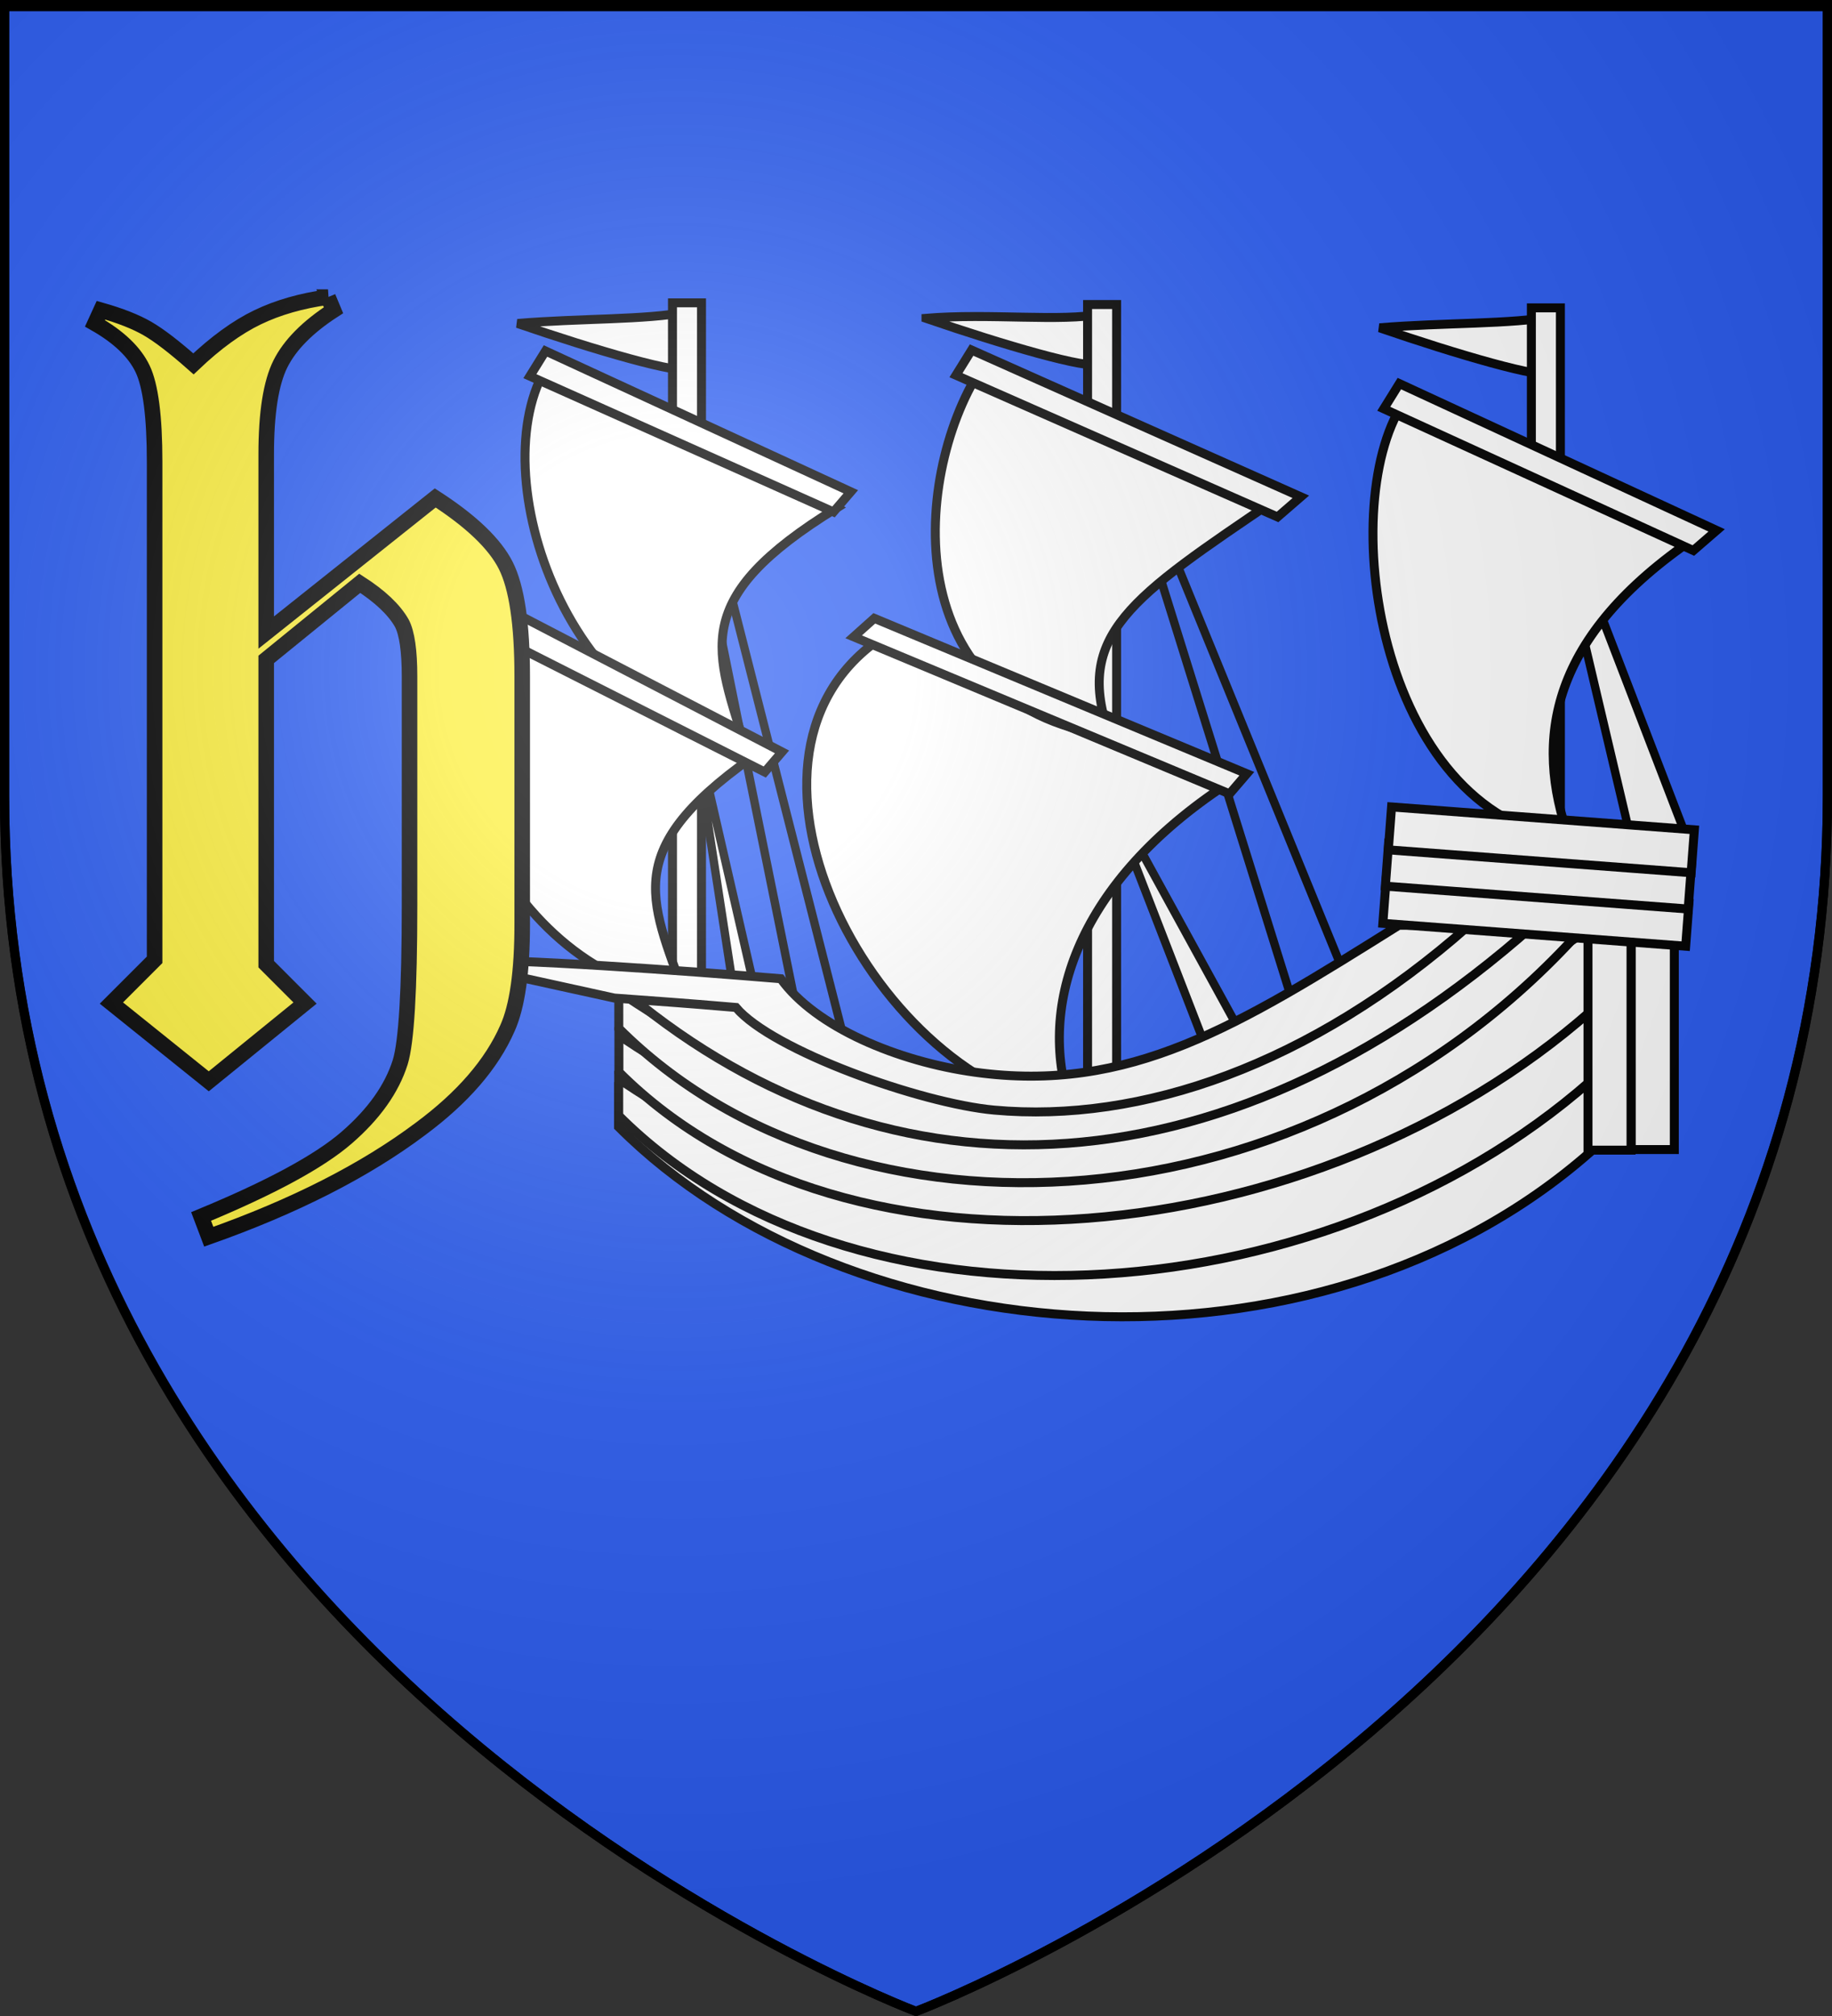 <svg xmlns="http://www.w3.org/2000/svg" xmlns:xlink="http://www.w3.org/1999/xlink" width="600" height="660" version="1.0"><rect width="100%" height="100%" fill="#333333" stroke="none"/><desc>Flag of Canton of Valais (Wallis)</desc><defs><radialGradient xlink:href="#b" id="e" cx="221.445" cy="226.331" r="300" fx="221.445" fy="226.331" gradientTransform="matrix(1.353 0 0 1.349 -77.63 -85.747)" gradientUnits="userSpaceOnUse"/><linearGradient id="b"><stop offset="0" style="stop-color:white;stop-opacity:.314"/><stop offset=".19" style="stop-color:white;stop-opacity:.251"/><stop offset=".6" style="stop-color:#6b6b6b;stop-opacity:.125"/><stop offset="1" style="stop-color:black;stop-opacity:.125"/></linearGradient></defs><g style="display:inline"><path d="M300 658.5s298.5-112.436 298.5-398.182V1.5H1.5v258.818C1.5 546.064 300 658.5 300 658.5z" style="fill:#2b5df2;fill-opacity:1;fill-rule:evenodd;stroke:#000;stroke-width:3;stroke-linecap:butt;stroke-linejoin:miter;stroke-miterlimit:4;stroke-opacity:1;stroke-dasharray:none"/><g style="fill:#fff"><path d="m242 56.333 76.19 186.508M245.968 79.35l53.969 173.016m127.777-67.46-47.619-123.81 29.365 124.603M95.175 52.365l53.174 208.73m-30.952-20.635-22.222-96.825 14.285 92.857m173.016 21.429-49.206-89.683 34.127 88.095" style="fill:#fff;stroke:#000;stroke-width:2.8;stroke-linecap:butt;stroke-linejoin:miter;stroke-miterlimit:4;stroke-opacity:1" transform="translate(132.888 91.205)scale(.979)"/><path d="m92 53.159 40.476 200" style="fill:#fff;stroke:#000;stroke-width:2.8;stroke-linecap:butt;stroke-linejoin:miter;stroke-miterlimit:4;stroke-opacity:1;stroke-dasharray:none" transform="translate(132.888 91.205)scale(.979)"/><path d="M37.403 15.008c21.125-1.766 43.038-1.14 56.433-3.836 3.323 1.607 1.782 15.815 1.183 18.957-2.254 2.442-32.49-6.458-57.616-15.121z" style="fill:#fff;fill-opacity:1;fill-rule:evenodd;stroke:#000;stroke-width:3;stroke-linecap:butt;stroke-linejoin:miter;stroke-miterlimit:4;stroke-opacity:1;stroke-dasharray:none" transform="translate(132.888 91.205)scale(.979)"/><path d="M89.227 8.109v260.724h9.714V8.109zM174.036 13.28c21.125-1.765 45.418 1.243 58.813-1.454 3.324 1.607-.599 13.434-1.198 16.576-2.254 2.442-32.49-6.459-57.615-15.121z" style="fill:#fff;fill-opacity:1;fill-rule:evenodd;stroke:#000;stroke-width:3;stroke-linecap:butt;stroke-linejoin:miter;stroke-miterlimit:4;stroke-opacity:1;stroke-dasharray:none;display:inline" transform="translate(132.888 91.205)scale(.979)"/><path d="M228.093 8.67v260.724h9.714V8.67zM325.791 16.455c21.125-1.766 44.625-1.139 58.02-3.835 3.323 1.607.195 15.814-.404 18.957-2.254 2.442-32.49-6.46-57.616-15.122z" style="fill:#fff;fill-opacity:1;fill-rule:evenodd;stroke:#000;stroke-width:3;stroke-linecap:butt;stroke-linejoin:miter;stroke-miterlimit:4;stroke-opacity:1;stroke-dasharray:none;display:inline" transform="translate(132.888 91.205)scale(.979)"/><path d="M376.56 9.792v260.725h9.713V9.792z" style="fill:#fff;fill-opacity:1;fill-rule:evenodd;stroke:#000;stroke-width:3;stroke-linecap:butt;stroke-linejoin:miter;stroke-miterlimit:4;stroke-opacity:1;stroke-dasharray:none;display:inline" transform="translate(132.888 91.205)scale(.979)"/><path d="M23.193 110.808C-.975 144.01 28.673 231.553 93.525 240.26c-12.192-33.822-22.006-50.168 26.404-82.988zm26.5-84.899c-25.622 32.092.1 120.869 64.498 132.454-10.674-34.332-19.75-51.098 30.073-81.73zm144.697 1.443c-24.167 33.201-32.68 115.133 41.15 125.523-12.192-33.823 7.176-46.24 55.586-79.06zM158.2 120.783c-58.4 41.058-.13 148.805 64.72 157.51-12.192-33.822 1.003-74.86 49.413-107.68zm176.488-80.62c-24.167 33.202-10.233 138.703 54.619 147.41-12.193-33.823-6.293-68.127 42.117-100.947z" style="fill:#fff;fill-opacity:1;fill-rule:evenodd;stroke:#000;stroke-width:3;stroke-linecap:butt;stroke-linejoin:miter;stroke-miterlimit:4;stroke-opacity:1;display:inline" transform="translate(132.888 91.205)scale(.979)"/><path d="m18.517 113.614 101.576 51.398 5.785-6.735-102.137-53.081zm23.009-80.986 101.576 45.398 5.785-6.734L46.75 24.21zm142.543-.316L291.646 79.71l7.785-6.734-110.138-49.082zm-34.233 87.475 125.75 52.52 5.785-6.734-124.627-51.96zm177.338-76.251 103.577 47.398 7.785-6.734-106.138-49.082z" style="fill:#fff;fill-opacity:1;fill-rule:evenodd;stroke:#000;stroke-width:3;stroke-linecap:butt;stroke-linejoin:miter;stroke-miterlimit:4;stroke-opacity:1;display:inline" transform="translate(132.888 91.205)scale(.979)"/><path d="M71.18 283.67c76.892 76.933 233.422 88.942 325.032 8.468v-25.536C288.475 330.23 197.06 355.993 71.18 271.42z" style="fill:#fff;fill-opacity:1;fill-rule:evenodd;stroke:#000;stroke-width:3;stroke-linecap:butt;stroke-linejoin:miter;stroke-miterlimit:4;stroke-opacity:1;stroke-dasharray:none;display:inline" transform="translate(132.888 91.205)scale(.979)"/><path d="M71.24 279.892c76.891 76.933 233.437 68.943 325.047-11.531v-25.536c-107.737 63.627-199.169 109.39-325.048 24.817z" style="fill:#fff;fill-opacity:1;fill-rule:evenodd;stroke:#000;stroke-width:3;stroke-linecap:butt;stroke-linejoin:miter;stroke-miterlimit:4;stroke-opacity:1;stroke-dasharray:none" transform="translate(132.888 91.205)scale(.979)"/><path d="M71.305 265.314c76.891 76.933 233.403 60.208 325.013-20.266v-27.911c-105.492 72.607-199.134 120.5-325.013 35.927z" style="fill:#fff;fill-opacity:1;fill-rule:evenodd;stroke:#000;stroke-width:3;stroke-linecap:butt;stroke-linejoin:miter;stroke-miterlimit:4;stroke-opacity:1;stroke-dasharray:none;display:inline" transform="translate(132.888 91.205)scale(.979)"/><path d="M71.272 250.717c76.892 76.933 231.412 69.891 323.583-34.714h-19.642C269.721 288.61 197.151 323.04 71.273 238.466z" style="fill:#fff;fill-opacity:1;fill-rule:evenodd;stroke:#000;stroke-width:3;stroke-linecap:butt;stroke-linejoin:miter;stroke-miterlimit:4;stroke-opacity:1;stroke-dasharray:none;display:inline" transform="translate(132.888 91.205)scale(.979)"/><path d="M70.544 236.138c86.432 74.689 200.546 74.1 306.747-19.843h-23.57c-107.737 67.556-165.155 67.474-256.24 20.5z" style="fill:#fff;fill-opacity:1;fill-rule:evenodd;stroke:#000;stroke-width:3;stroke-linecap:butt;stroke-linejoin:miter;stroke-miterlimit:4;stroke-opacity:1;stroke-dasharray:none;display:inline" transform="translate(132.888 91.205)scale(.979)"/><path d="M69.785 240.593c20.767 1.555 19.787 1.382 40.686 3.145 12.11 14.37 61.855 32.085 86.334 34.316 48.96 4.46 105.863-14.823 158.964-61.795h-23.57c-53.87 33.778-90.107 56.259-141.8 49.13-25.848-3.563-53.314-15.091-64.929-31.259-32.38-2.699-86.508-6.671-114.049-6.35zM409.896 291.455V189.862h-14.395v101.593zM424.38 291.257V189.664h-14.395v101.593z" style="fill:#fff;fill-opacity:1;fill-rule:evenodd;stroke:#000;stroke-width:3;stroke-linecap:butt;stroke-linejoin:miter;stroke-miterlimit:4;stroke-opacity:1;stroke-dasharray:none;display:inline" transform="translate(132.888 91.205)scale(.979)"/><path d="m429.263 208.9-101.304-7.65-1.084 14.354 101.304 7.65z" style="fill:#fff;fill-opacity:1;fill-rule:evenodd;stroke:#000;stroke-width:3;stroke-linecap:butt;stroke-linejoin:miter;stroke-miterlimit:4;stroke-opacity:1;stroke-dasharray:none;display:inline" transform="translate(132.888 91.205)scale(.979)"/><path d="m430.099 196.465-101.304-7.65-1.084 14.355 101.304 7.65z" style="fill:#fff;fill-opacity:1;fill-rule:evenodd;stroke:#000;stroke-width:3;stroke-linecap:butt;stroke-linejoin:miter;stroke-miterlimit:4;stroke-opacity:1;stroke-dasharray:none;display:inline" transform="translate(132.888 91.205)scale(.979)"/><path d="m431.09 184.33-101.303-7.65-1.084 14.355 101.304 7.65z" style="fill:#fff;fill-opacity:1;fill-rule:evenodd;stroke:#000;stroke-width:3;stroke-linecap:butt;stroke-linejoin:miter;stroke-miterlimit:4;stroke-opacity:1;stroke-dasharray:none;display:inline" transform="translate(132.888 91.205)scale(.979)"/></g><g style="font-size:144px;font-style:normal;font-variant:normal;font-weight:400;font-stretch:normal;line-height:125%;letter-spacing:0;word-spacing:0;fill:#fcef3c;fill-opacity:1;stroke:#000;stroke-width:2;stroke-miterlimit:4;stroke-opacity:1;stroke-dasharray:none;font-family:Old English Text MT;-inkscape-font-specification:Old English Text MT"><path d="m-252.179 134.667.703 1.687q-4.992 3.234-6.82 6.89-1.828 3.657-1.828 11.602v22.922l21.726-17.297q6.96 4.5 9.07 8.684t2.11 14.238v31.852q0 9.14-1.899 13.36-3.023 6.89-11.18 12.937-10.687 8.014-27.21 13.851l-.985-2.601q13.43-5.556 18.704-10.125 5.273-4.57 6.89-9.704 1.196-3.866 1.196-20.109v-29.46q0-4.923-.985-6.821-1.476-2.602-5.414-5.133l-12.023 9.773v39.164l4.992 4.993-12.375 10.054-12.516-10.054 5.555-5.555v-63.984q0-8.719-1.547-11.954-1.546-3.234-6.117-5.835l.773-1.688q3.727 1.054 5.977 2.356 2.25 1.3 5.906 4.535 4.29-4.078 8.227-5.977 3.937-1.898 9.07-2.601z" style="fill:#fcef3c;stroke:#000;stroke-width:2;stroke-miterlimit:4;stroke-opacity:1;stroke-dasharray:none" transform="matrix(2.548 0 0 2.548 749.982 -245.863)"/></g></g><path d="M300 658.5s298.5-112.32 298.5-397.772V2.176H1.5v258.552C1.5 546.18 300 658.5 300 658.5" style="opacity:1;fill:url(#e);fill-opacity:1;fill-rule:evenodd;stroke:none;stroke-width:1px;stroke-linecap:butt;stroke-linejoin:miter;stroke-opacity:1"/><path d="M300 658.5S1.5 546.18 1.5 260.728V2.176h597v258.552C598.5 546.18 300 658.5 300 658.5z" style="opacity:1;fill:none;fill-opacity:1;fill-rule:evenodd;stroke:#000;stroke-width:3;stroke-linecap:butt;stroke-linejoin:miter;stroke-miterlimit:4;stroke-dasharray:none;stroke-opacity:1"/></svg>